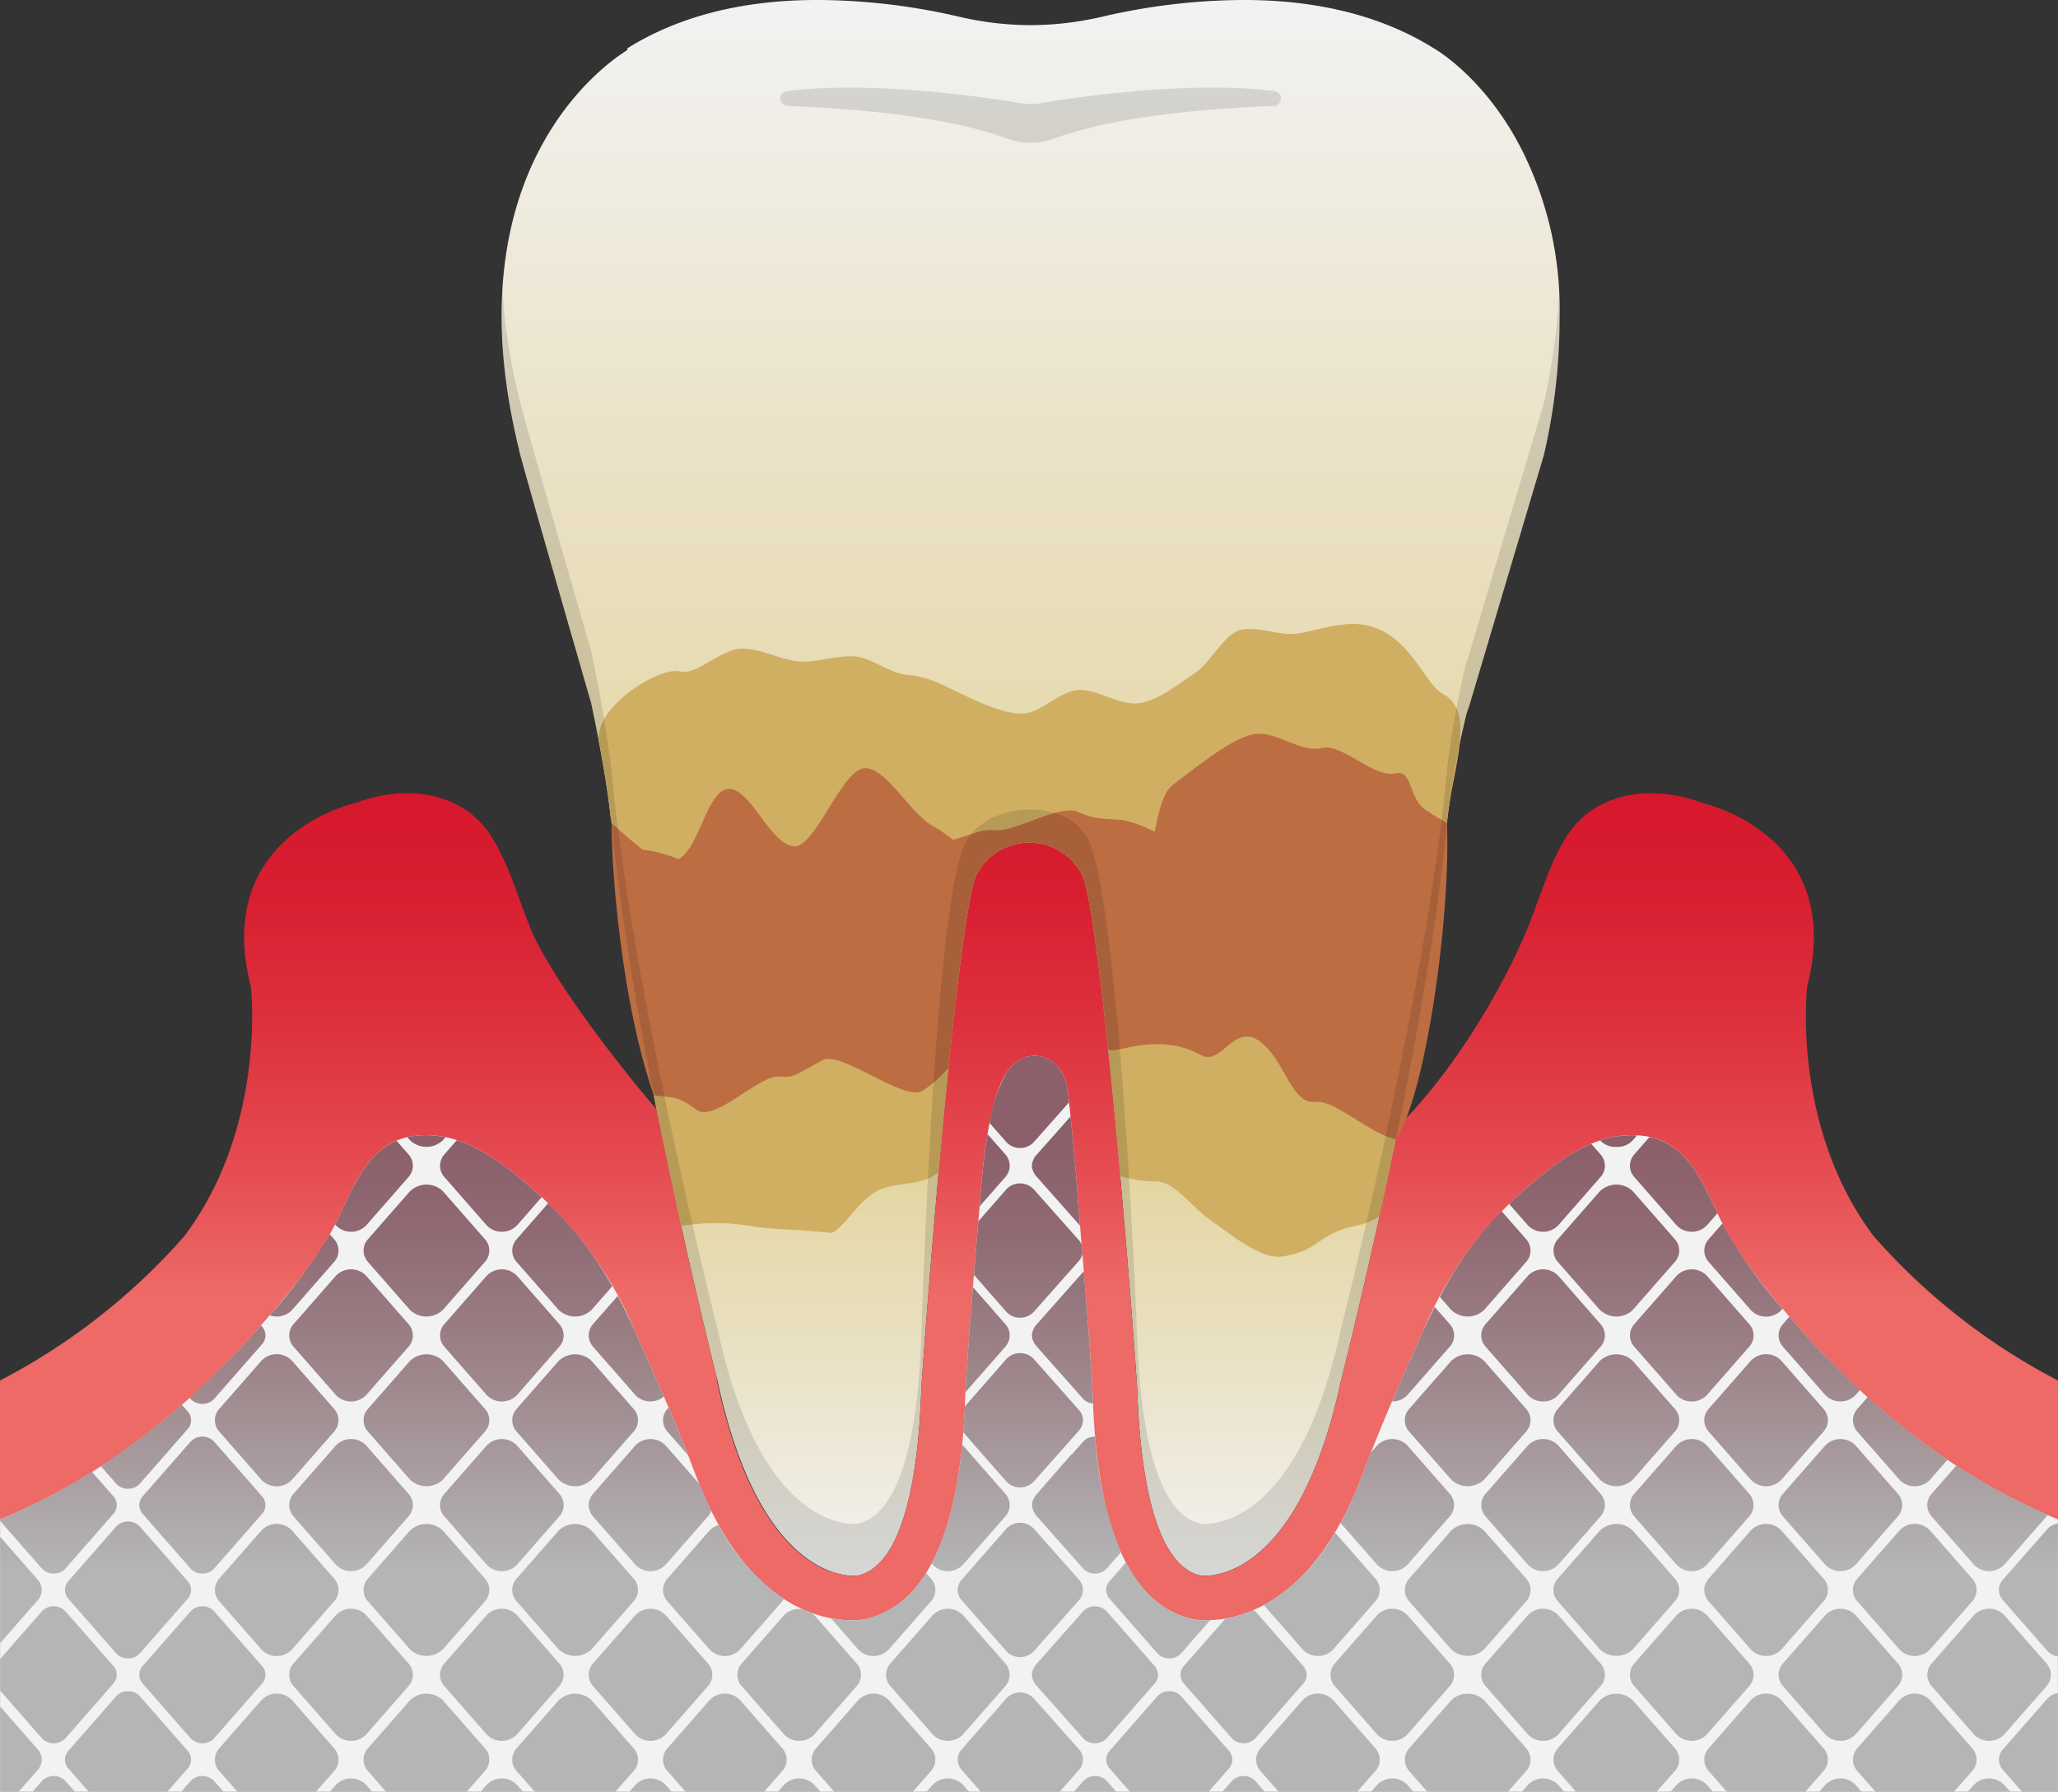 <svg xmlns="http://www.w3.org/2000/svg" xmlns:xlink="http://www.w3.org/1999/xlink" width="228.923" height="199.32" viewBox="0 0 228.923 199.32"><rect x="0" y="0" width="228.923" height="199.32" fill="#333333" stroke="none"/><defs><style>.cls-1{fill:url(#linear-gradient);}.cls-2{fill:url(#linear-gradient-2);}.cls-3{opacity:0.12;}.cls-4{fill:#d0af63;}.cls-5{fill:#bd6d42;}.cls-6{fill:#f2f2f2;}.cls-7{fill:url(#linear-gradient-3);}</style><linearGradient id="linear-gradient" x1="114.638" y1="175.296" x2="114.638" gradientUnits="userSpaceOnUse"><stop offset="0" stop-color="#f2f2f2"/><stop offset="0.169" stop-color="#e8debb"/><stop offset="0.296" stop-color="#e2d195"/><stop offset="0.446" stop-color="#e4d6a3"/><stop offset="0.73" stop-color="#ebe3c9"/><stop offset="1" stop-color="#f2f2f2"/></linearGradient><linearGradient id="linear-gradient-2" x1="114.462" y1="88.243" x2="114.462" y2="199.32" gradientUnits="userSpaceOnUse"><stop offset="0" stop-color="#d6182c"/><stop offset="0.096" stop-color="#d81e30"/><stop offset="0.226" stop-color="#dd303d"/><stop offset="0.375" stop-color="#e54c51"/><stop offset="0.502" stop-color="#ed6a67"/></linearGradient><linearGradient id="linear-gradient-3" x1="114.462" y1="199.32" x2="114.462" y2="117.44" gradientUnits="userSpaceOnUse"><stop offset="0.303" stop-color="#b5b5b5"/><stop offset="0.329" stop-color="#b2b0b1"/><stop offset="0.572" stop-color="#9d858a"/><stop offset="0.761" stop-color="#906a73"/><stop offset="0.873" stop-color="#8b606a"/></linearGradient></defs><g id="レイヤー_2" data-name="レイヤー 2"><g id="Banner"><path class="cls-1" d="M169.249,16.599c-4.121-8.084-9.76-11.227-9.76-11.227-6.738-4.211-14.604-5.461-21.843-5.367A70.453,70.453,0,0,0,122.493,1.885a35.483,35.483,0,0,1-7.853.912,35.484,35.484,0,0,1-7.853-.912A70.453,70.453,0,0,0,91.632.005C84.393-.09,76.527,1.161,69.789,5.372c0,0-.005.073-.017.206C67.149,7.202,50.123,19.111,57.745,50.059c-.062.179,7.062,24.861,7.999,28.105h-0s1.595,7.218,2.207,12.927l.03-.03c2.23,24.832,11.848,62.592,11.848,62.592,5.004,23.228,15.607,21.62,15.607,21.62,5.512-1.281,6.77-12.89,7.034-20.436.091-2.6,3.932-53.358,6.194-57.6a6.6,6.6,0,0,1,11.653,0c2.261,4.242,6.103,55,6.194,57.6.264,7.546,1.522,19.155,7.034,20.436,0,0,10.603,1.608,15.607-21.62,0,0,9.611-37.734,11.846-62.566l.004.004a97.178,97.178,0,0,1,2.13-11.692h0c.194-.569.302-.878.302-.878l8.297-27.893a66.819,66.819,0,0,0,1.748-15.254A39.419,39.419,0,0,0,169.249,16.599Z"/><path class="cls-2" d="M228.923,153.574a70.592,70.592,0,0,1-20.504-16.06c-9.215-12.257-7.4-27.76-7.4-27.76C205.349,92.809,189.391,89.33,189.389,89.33c-5.413-2.051-11.908-1.413-15.171,3.786-1.92,3.059-2.99,6.96-4.358,10.282-2.165,5.258-7.328,14.878-14.29,21.873-3.077,15.163-6.237,27.657-6.406,28.326l-.004.069c-.31,1.442-.649,2.758-.999,4.015l-.023.082C144.729,169.945,139.663,173.717,136.485,174.84v-.017a8.482,8.482,0,0,1-1.423.375c-.046.008-.089.016-.133.023-.082.012-.157.021-.233.03a6.749,6.749,0,0,1-.735.058c-.03,0-.058-0-.085-.001-.041-0-.068-.002-.102-.003-.141-.007-.222-.018-.222-.018a4.381,4.381,0,0,1-.993-.37l-.014-.008a5.001,5.001,0,0,1-.841-.547c-.077-.062-.147-.139-.222-.205a6.414,6.414,0,0,1-.547-.533c-.101-.113-.195-.243-.291-.366-.135-.173-.271-.343-.397-.532-.11-.163-.211-.34-.315-.515-.101-.172-.203-.342-.298-.524-.11-.211-.214-.434-.318-.659-.075-.163-.15-.326-.221-.496-.109-.261-.212-.531-.313-.806-.053-.147-.107-.293-.158-.443q-.16-.471-.305-.964c-.034-.115-.067-.23-.099-.346-.105-.374-.204-.754-.297-1.142-.016-.068-.032-.137-.048-.206-.103-.441-.199-.887-.288-1.342l-.001-.005a69.166,69.166,0,0,1-1.077-10.439c-.091-2.6-3.932-53.358-6.193-57.6a6.932,6.932,0,0,0-.467-.745,7.085,7.085,0,0,0-.525-.64c-.038-.041-.072-.091-.112-.132a6.388,6.388,0,0,0-.975-.811c-.047-.033-.095-.064-.143-.095a6.616,6.616,0,0,0-3.634-1.059,6.756,6.756,0,0,0-1.192.108c-.069.013-.136.025-.204.039a6.657,6.657,0,0,0-.955.28c-.198.075-.389.166-.58.261-.15.073-.299.149-.444.234a6.426,6.426,0,0,0-.631.423c-.01.007-.018.016-.028.023a6.614,6.614,0,0,0-1.766,2.115c-2.262,4.242-6.103,55-6.194,57.6-.264,7.546-1.521,19.155-7.034,20.436l-.042.005c-.008.002-.015.007-.023.008,0,0-.081.011-.222.018-.034.001-.061.003-.102.003-.027.001-.055.001-.085.001a7.543,7.543,0,0,1-2.056-.349c-.052-.016-.104-.032-.157-.049-.104-.034-.2-.057-.309-.097V174.84c-3.512-1.241-9.337-5.68-12.674-21.174,0,0-.024-.193-.066-.533-.659-2.629-3.761-15.166-6.67-29.756-4.531-5.195-11.89-14.941-13.964-19.979-1.369-3.323-2.439-7.224-4.358-10.282-3.263-5.2-9.758-5.837-15.171-3.786-.002.001-15.96,3.48-11.629,20.425,0,0,1.815,15.502-7.4,27.76A70.592,70.592,0,0,1,0,153.574L0,199.32H228.923Z"/><path class="cls-3" d="M113.536,11.48c-3.775-.635-16.481-2.549-26.026-1.339a.826.826,0,0,0,.078,1.644c6.813.256,17.551,1.071,24.425,3.626a7.522,7.522,0,0,0,5.248,0c6.874-2.555,17.613-3.37,24.425-3.626a.826.826,0,0,0,.078-1.644c-9.544-1.21-22.251.705-26.026,1.339A6.597,6.597,0,0,1,113.536,11.48Z"/><path class="cls-4" d="M160.508,77.19c-2.19-1.167-3.866-7.232-9.294-7.748-2.134-.203-4.569.596-6.553.993-2.039.408-4.219-.677-6.293-.442-2.133.241-3.539,3.618-5.492,4.916-2.021,1.343-4.364,3.238-6.444,3.344-2.154.11-4.377-1.614-6.459-1.493-2.167.126-4.267,2.646-6.337,2.627-2.179-.021-4.889-1.334-6.909-2.302-2.109-1.01-3.617-1.841-5.652-1.984-2.185-.153-4.151-2.016-6.153-2.088-2.171-.078-4.354.806-6.356.541-2.243-.297-5.046-1.977-7.211-1.18-2.458.905-3.965,2.681-5.838,2.305-2.311-.465-9.657,4.098-8.863,7.996.003.015.004.026.008.041l.006.033c.464,2.478.988,5.583,1.284,8.341l.03-.03c1.26,14.03,4.877,32.182,7.787,45.324a23.072,23.072,0,0,1,7.11-.09c3.436.597,5.285.383,9.376.847,1.233.14,2.882-3.333,5.327-4.653,1.814-.979,4.615-.601,6.325-1.726.173-.114.334-.219.503-.329,1.309-14.656,3.017-30.875,4.254-33.195a6.6,6.6,0,0,1,11.653,0c1.248,2.341,2.975,18.835,4.289,33.594a14.579,14.579,0,0,0,3.846.601c2.135-.138,3.821,2.6,6.196,4.293,2.346,1.671,5.642,4.348,7.874,4.057,4.24-.552,3.968-2.571,8.4-3.447a7.304,7.304,0,0,0,2.528-1.037c2.864-13.035,6.318-30.565,7.546-44.211l.004.004C161.611,85.381,164.215,79.166,160.508,77.19Z"/><path class="cls-5" d="M160.949,91.564c-.734-.431-1.467-.883-2.225-1.363-2.166-1.372-1.462-4.581-3.529-4.171-2.503.497-5.826-3.351-8.178-2.824-2.42.541-4.93-1.858-7.393-1.546-2.53.32-6.849,3.93-9.167,5.652-1.079.801-1.573,3.016-2.015,5.222a13.427,13.427,0,0,0-3.606-1.314c-2.075-.206-2.818.03-4.953-.906-2.012-.882-6.781,2.186-9.11,2.036-1.449-.093-1.623.11-4.499.996a2.038,2.038,0,0,1-.289.051,16.108,16.108,0,0,0-2.172-1.484c-2.498-1.338-5.054-6.269-7.466-6.458-2.593-.203-5.6,8.79-7.977,8.695-2.575-.103-4.68-6.024-7.055-6.375-2.6-.385-3.413,6.487-5.84,7.804A14.827,14.827,0,0,0,71.5,94.516c-1.203-.886-2.399-2.026-3.467-2.925,0,6.145,1.276,20.438,4.69,30.252,1.831.257,2.648.003,4.699,1.572,2.073,1.586,6.985-3.931,9.383-3.66,1.493.169,1.672-.198,4.634-1.791,2.191-1.178,9.162,4.709,11.226,3.357a14.399,14.399,0,0,0,2.849-2.544c1.074-10.597,2.239-19.833,3.149-21.54a6.6,6.6,0,0,1,11.653,0c.847,1.589,1.916,9.71,2.927,19.381.003.008.009.03.013.036.45.914,5.293-2.066,10.346.716,2.263,1.246,3.627-3.585,6.496-1.55,2.834,2.011,3.535,7.109,6.233,6.758,2.135-.277,6.163,3.654,8.944,4.144C158.55,121.993,161.393,102.045,160.949,91.564Z"/><path class="cls-3" d="M171.728,44.853l-8.297,27.893s-.107.309-.302.878a97.178,97.178,0,0,0-2.13,11.692l-.004-.004c-2.235,24.832-11.846,62.566-11.846,62.566-5.004,23.228-15.607,21.62-15.607,21.62-5.512-1.281-6.77-12.89-7.034-20.436-.091-2.6-1.97-48.174-5.42-55.572-2.235-4.793-11.254-4.44-13.691.253-3.43,6.605-4.838,52.72-4.929,55.319-.264,7.546-1.522,19.155-7.034,20.436,0,0-10.603,1.608-15.607-21.62,0,0-9.618-37.76-11.848-62.592l-.03.03C67.339,79.607,65.744,72.389,65.744,72.389h0c-.937-3.244-8.061-27.926-7.999-28.105a65.128,65.128,0,0,1-1.857-12.092,59.59,59.59,0,0,0,1.857,17.866c-.062.179,7.062,24.861,7.999,28.105h-0s1.595,7.218,2.207,12.927l.03-.03c2.23,24.832,11.848,62.592,11.848,62.592,5.004,23.228,15.607,21.62,15.607,21.62,5.512-1.281,6.77-12.89,7.034-20.436.091-2.6,3.932-53.358,6.194-57.6a6.6,6.6,0,0,1,11.653,0c2.261,4.242,6.103,55,6.194,57.6.264,7.546,1.522,19.155,7.034,20.436,0,0,10.603,1.608,15.607-21.62,0,0,9.611-37.734,11.846-62.566l.004.004a97.178,97.178,0,0,1,2.13-11.692c.194-.569.302-.878.302-.878l8.297-27.893a66.819,66.819,0,0,0,1.748-15.254c.004-.934-.022-1.837-.067-2.721A69.497,69.497,0,0,1,171.728,44.853Z"/><path class="cls-6" d="M199.891,147.441l-.028-.041c-2.896-3.315-6.054-7.025-8.094-10.948-2.106-4.049-3.646-9.45-8.959-10.095-5.57-.675-9.946,3.115-14.077,6.753a43.032,43.032,0,0,0-10.471,15.041c-2.461,5.537-4.494,9.997-6.609,15.638-2.392,6.38-6.404,13.322-13.191,15.694a13.106,13.106,0,0,1-4.312.757,7.931,7.931,0,0,1-1.233-.086l-.19-.029-.187-.042c-10.21-2.382-10.808-19.621-11.007-25.337-.124-2.783-.844-12.078-1.634-21.179-.084-2.178-.913-10.619-1.13-12.226-.566-4.192-4.788-5.297-6.909-1.869-2.294,3.71-2.834,14.095-2.834,14.095-.789,9.101-1.51,18.396-1.634,21.179-.199,5.716-.797,22.955-11.007,25.337l-.187.042-.19.029a7.931,7.931,0,0,1-1.233.086,13.105,13.105,0,0,1-4.312-.757c-6.788-2.373-10.799-9.314-13.192-15.694-2.115-5.64-4.148-10.101-6.609-15.638a43.041,43.041,0,0,0-10.471-15.041c-4.131-3.637-8.508-7.428-14.077-6.753-5.313.645-6.853,6.045-8.959,10.095-2.04,3.923-5.198,7.633-8.094,10.948-.009.014-.019.027-.029.041-7.204,8.233-16.84,16.579-29.021,21.575v30.305H228.913V169.016C216.732,164.02,207.095,155.674,199.891,147.441Z"/><path class="cls-7" d="M178.036,128.415a1.889,1.889,0,0,1,0,2.525l-4.673,5.333a2.333,2.333,0,0,1-3.437,0l-2.057-2.347c.288-.273.565-.554.863-.817,2.583-2.274,5.263-4.608,8.27-5.873Zm3.273,1.262a1.906,1.906,0,0,0,.484,1.263l4.672,5.333a2.334,2.334,0,0,0,3.437,0l1.14-1.301c-1.703-3.588-3.377-7.608-7.555-8.491l-1.694,1.935A1.904,1.904,0,0,0,181.308,129.677Zm-3.349,2.847-4.672,5.333a1.884,1.884,0,0,0,0,2.522l4.672,5.333a2.641,2.641,0,0,0,3.673-.003l4.673-5.334a1.884,1.884,0,0,0,0-2.522l-4.673-5.334a2.641,2.641,0,0,0-3.673.004Zm-68.106-6.363a74.086,74.086,0,0,0-.827,7.404c-.019.211-.036.423-.055.635l2.856-3.26a1.889,1.889,0,0,0,0-2.525Zm5.051,2.955a1.337,1.337,0,0,0,0,1.122,1.748,1.748,0,0,0,.332.574l4.901,5.534c-.078-.925-.158-1.853-.238-2.781-.06-1.538-.49-6.196-.815-9.368l-3.848,4.345A1.745,1.745,0,0,0,114.904,129.117Zm-65.956.561a1.906,1.906,0,0,0,.484,1.263l4.672,5.333a2.334,2.334,0,0,0,3.437,0l2.717-3.101c-.023-.02-.044-.043-.067-.063-2.895-2.549-5.912-5.166-9.373-6.276l-1.386,1.583A1.904,1.904,0,0,0,48.948,129.677Zm62.977,2.645-3.096,3.534c-.173,2.028-.34,4.038-.496,5.955l3.592,4.1a2.097,2.097,0,0,0,3.089,0l.066-.076,4.948-5.584a1.71,1.71,0,0,0,.37-.782c-.028-.337-.056-.673-.085-1.013a1.755,1.755,0,0,0-.286-.475l-4.726-5.33-.289-.329A2.097,2.097,0,0,0,111.925,132.322Zm74.539,9.637-4.672,5.334a1.906,1.906,0,0,0-.484,1.261,1.861,1.861,0,0,0,.121.66,1.967,1.967,0,0,0,.363.601l2.49,2.843,2.182,2.491a2.224,2.224,0,0,0,1.243.708,2.318,2.318,0,0,0,2.195-.708l4.672-5.334a1.884,1.884,0,0,0,0-2.522l-4.672-5.334A2.334,2.334,0,0,0,186.464,141.959Zm3.113-2.843a1.908,1.908,0,0,0,.484,1.263l4.673,5.333a2.333,2.333,0,0,0,3.437,0l.119-.136a50.635,50.635,0,0,1-6.52-9.125c-.059-.113-.116-.232-.175-.348L190.061,137.854A1.907,1.907,0,0,0,189.577,139.116ZM181.58,168.403a2.014,2.014,0,0,0,.212.29l4.672,5.334a2.334,2.334,0,0,0,3.437,0l4.672-5.334a1.883,1.883,0,0,0,0-2.522l-4.672-5.334a2.334,2.334,0,0,0-3.437,0l-4.672,5.334a1.906,1.906,0,0,0-.484,1.261,1.881,1.881,0,0,0,.264.954Zm16.538,0a2.017,2.017,0,0,0,.212.29l4.011,4.579.661.754v0a2.334,2.334,0,0,0,3.437,0l4.673-5.334a1.963,1.963,0,0,0,.311-.494,1.866,1.866,0,0,0,.168-.707c0-.02.005-.04.005-.06a1.908,1.908,0,0,0-.484-1.261l-4.673-5.334a2.334,2.334,0,0,0-3.437,0l-4.673,5.334a1.91,1.91,0,0,0-.484,1.261,1.877,1.877,0,0,0,.264.954Zm-.875-3.206a2.249,2.249,0,0,0,.293-.129,2.139,2.139,0,0,0,.634-.481l4.672-5.334a1.883,1.883,0,0,0,0-2.522l-2.336-2.667-2.336-2.667a2.274,2.274,0,0,0-1.718-.755,2.435,2.435,0,0,0-.476.047,2.298,2.298,0,0,0-.727.293,2.141,2.141,0,0,0-.481.384c-.011.011-.024.019-.034.031h-0l-4.672,5.334a1.885,1.885,0,0,0,0,2.522l4.672,5.334A2.327,2.327,0,0,0,197.244,165.197Zm17.465-.61,1.924-2.196a80.384,80.384,0,0,1-8.875-6.981l-1.158,1.322a1.885,1.885,0,0,0,0,2.522l4.673,5.334A2.334,2.334,0,0,0,214.708,164.587Zm-16.379-14.773,4.673,5.334h0c.011.012.024.019.035.031a2.118,2.118,0,0,0,.481.384,2.294,2.294,0,0,0,.618.259,2.397,2.397,0,0,0,.584.08,2.273,2.273,0,0,0,1.718-.754l.458-.522a95.921,95.921,0,0,1-7.005-7.185l-.028-.041c-.267-.306-.539-.619-.809-.932l-.724.826A1.885,1.885,0,0,0,198.33,149.815Zm-132.52,33.651,4.673-5.334a1.885,1.885,0,0,0,0-2.522l-4.673-5.334a2.642,2.642,0,0,0-3.673,0l-4.672,5.334a1.884,1.884,0,0,0,0,2.522l4.672,5.333a2.642,2.642,0,0,0,3.673 0Zm-28.48,9.439a2.334,2.334,0,0,0,3.437,0l4.673-5.334a1.889,1.889,0,0,0,0-2.525l-4.673-5.333a2.333,2.333,0,0,0-3.437,0l-4.673,5.333a1.889,1.889,0,0,0,0,2.525Zm8.269-60.38-4.672,5.333a1.884,1.884,0,0,0,0,2.522l4.672,5.333a2.641,2.641,0,0,0,3.673-.003l4.673-5.334a1.884,1.884,0,0,0,0-2.522l-4.673-5.334a2.641,2.641,0,0,0-3.673.004Zm8.505,60.38a2.334,2.334,0,0,0,3.437,0l4.672-5.334a1.889,1.889,0,0,0,0-2.525l-4.672-5.333a2.334,2.334,0,0,0-3.437,0l-4.672,5.333a1.889,1.889,0,0,0,0,2.525Zm28.244-9.439,4.673-5.334a1.944,1.944,0,0,0,.165-.274,22.875,22.875,0,0,1-7.227-8.2,2.154,2.154,0,0,0-1.048.619l-4.673,5.334a1.885,1.885,0,0,0,0,2.522l4.673,5.333A2.334,2.334,0,0,0,82.348,183.465Zm-11.706,9.439a2.334,2.334,0,0,0,3.437,0l4.672-5.334a1.89,1.89,0,0,0,0-2.525l-4.672-5.333a2.334,2.334,0,0,0-3.437,0l-4.672,5.333a1.889,1.889,0,0,0,0,2.525Zm-21.37-9.439,4.673-5.333a1.884,1.884,0,0,0,0-2.522l-4.673-5.334a2.642,2.642,0,0,0-3.673,0l-4.672,5.334a1.884,1.884,0,0,0,0,2.522l4.672,5.333a2.641,2.641,0,0,0,3.673,0Zm-17.139.33a2.15,2.15,0,0,0,.365-.33L37.17,178.132a1.883,1.883,0,0,0,0-2.522l-4.672-5.334a2.334,2.334,0,0,0-3.437,0l-4.672,5.334a1.883,1.883,0,0,0,0,2.522l4.672,5.334a2.146,2.146,0,0,0,.365.33A2.37,2.37,0,0,0,32.133,183.795ZM21.787,156.029a1.779,1.779,0,0,0,.354.11,1.865,1.865,0,0,0,.369.037,1.762,1.762,0,0,0,1.331-.584l5.309-6.06a1.459,1.459,0,0,0,0-1.953l-.119-.135a95.079,95.079,0,0,1-7.946,8.042l.093.107A1.684,1.684,0,0,0,21.787,156.029ZM44.107,126.895c-3.656,1.558-5.077,5.868-6.832,9.317l.055.062a2.333,2.333,0,0,0,3.437,0l4.673-5.333a1.889,1.889,0,0,0,0-2.525Zm-28.237,58.435a1.464,1.464,0,0,0,0,1.956l5.309,6.06a1.807,1.807,0,0,0,2.662,0l5.309-6.06a1.464,1.464,0,0,0,0-1.956l-5.309-6.06a1.807,1.807,0,0,0-2.662,0Zm0-18.874a1.48,1.48,0,0,0-.375.977l.002.023a1.448,1.448,0,0,0,.152.612,1.509,1.509,0,0,0,.177.281c.016.019.027.041.044.06l5.309,6.06h0a1.807,1.807,0,0,0,2.662,0l5.309-6.06a1.538,1.538,0,0,0,.281-.466,1.422,1.422,0,0,0,.07-.253,1.396,1.396,0,0,0,.024-.258,1.48,1.48,0,0,0-.375-.977l-4.651-5.309-.658-.751a1.807,1.807,0,0,0-2.662,0ZM4.641,195.747a1.714,1.714,0,0,0-.435-1.135L.011,189.824v9.496H2.07l2.136-2.438A1.715,1.715,0,0,0,4.641,195.747Zm44.631-31.16,4.673-5.334a1.884,1.884,0,0,0,0-2.522l-4.673-5.334a2.642,2.642,0,0,0-3.673,0l-4.672,5.334a1.884,1.884,0,0,0,0,2.522l4.672,5.334a2.642,2.642,0,0,0,3.673,0ZM32.657,168.693l.579.661,4.093,4.673a2.334,2.334,0,0,0,3.437,0l4.093-4.673.579-.661a1.884,1.884,0,0,0,0-2.522l-4.673-5.334a2.334,2.334,0,0,0-3.437,0l-4.673,5.334a1.907,1.907,0,0,0-.484,1.261,1.866,1.866,0,0,0,.195.811A1.972,1.972,0,0,0,32.657,168.693Zm0-18.878,4.673,5.334a2.334,2.334,0,0,0,3.437,0l4.673-5.334a1.884,1.884,0,0,0,0-2.522l-4.673-5.334a2.334,2.334,0,0,0-3.437,0l-4.673,5.334A1.884,1.884,0,0,0,32.657,149.815Zm-5.933,4.251-2.336,2.667a1.883,1.883,0,0,0,0,2.522l4.672,5.334a2.334,2.334,0,0,0,3.437,0L37.17,159.254a1.883,1.883,0,0,0,0-2.522l-2.336-2.667-2.336-2.667a2.225,2.225,0,0,0-1.243-.708,2.437,2.437,0,0,0-.952,0,2.224,2.224,0,0,0-1.243.708Zm49.817,7.817c-.718-1.844-1.435-3.583-2.169-5.302l-.134.152a1.885,1.885,0,0,0,0,2.522ZM57.464,140.379l4.672,5.333a2.641,2.641,0,0,0,3.673-.003l2.291-2.616A39.487,39.487,0,0,0,60.975,133.851l-3.51,4.007A1.884,1.884,0,0,0,57.464,140.379Zm8.021,8.174a1.872,1.872,0,0,0,.121.66,1.967,1.967,0,0,0,.363.601l2.491,2.843,2.182,2.491a2.224,2.224,0,0,0,1.243.708,2.33,2.33,0,0,0,1.959-.507c-1.004-2.318-2.046-4.643-3.182-7.199-.6-1.348-1.251-2.68-1.954-3.983l-2.738,3.126A1.908,1.908,0,0,0,65.485,148.554ZM7.303,193.346l5.309-6.06a1.463,1.463,0,0,0,0-1.956l-5.309-6.06a1.807,1.807,0,0,0-2.662,0l-4.63,5.285v3.507l4.63,5.285A1.807,1.807,0,0,0,7.303,193.346Zm79.877-.442a2.334,2.334,0,0,0,3.437,0l4.672-5.334a1.888,1.888,0,0,0,0-2.525l-4.672-5.333a2.077,2.077,0,0,0-.524-.378c-.229-.087-.458-.176-.681-.273a2.279,2.279,0,0,0-2.232.651l-4.672,5.333a1.89,1.89,0,0,0,0,2.525Zm-54.682-47.192L37.17,140.379a1.89,1.89,0,0,0,0-2.525l-.487-.556a57.689,57.689,0,0,1-6.676,9.014A2.314,2.314,0,0,0,32.498,145.713ZM107.155,174.026l4.672-5.334a1.883,1.883,0,0,0,0-2.522L107.734,161.499l-.579-.661h0c-.036-.041-.09-.055-.128-.092-.411,4.171-1.321,9.226-3.411,13.164l.102.116v0A2.334,2.334,0,0,0,107.155,174.026Zm66.208,0,4.673-5.334a1.885,1.885,0,0,0,0-2.522l-4.673-5.334a2.334,2.334,0,0,0-3.437,0l-4.673,5.334a1.885,1.885,0,0,0,0,2.522l4.093,4.672.579.661v0A2.334,2.334,0,0,0,173.363,174.026Zm-8.109-24.212,4.673,5.334a2.224,2.224,0,0,0,1.243.708,2.429,2.429,0,0,0,.476.047,2.273,2.273,0,0,0,1.718-.754l4.673-5.334a1.957,1.957,0,0,0,.363-.601,1.852,1.852,0,0,0,.121-.66,1.905,1.905,0,0,0-.484-1.261l-4.673-5.334a2.334,2.334,0,0,0-3.437,0l-4.673,5.334A1.884,1.884,0,0,0,165.254,149.815Zm-50.308-1.914c-.014.032-.032.061-.043.094a1.426,1.426,0,0,0,0,1.12c.011.032.029.061.042.093a1.71,1.71,0,0,0,.29.48l5.228,5.904a1.711,1.711,0,0,0,1.122.54c-.022-.509-.039-.982-.053-1.386-.088-1.967-.474-7.192-.971-13.297-.03.029-.07.039-.098.07l-5.228,5.903A1.723,1.723,0,0,0,114.946,147.9Zm41.643,7.248,4.673-5.334a1.884,1.884,0,0,0,0-2.522l-1.674-1.91c-.464.914-.911,1.835-1.326,2.768-1.225,2.757-2.344,5.246-3.42,7.747A2.271,2.271,0,0,0,156.589,155.148Zm25.043,9.439,4.673-5.334a1.884,1.884,0,0,0,0-2.522l-4.673-5.334a2.642,2.642,0,0,0-3.673,0l-4.672,5.334a1.884,1.884,0,0,0,0,2.522l4.672,5.334a2.642,2.642,0,0,0,3.673,0Zm-66.397,3.978,5.228,5.903a1.807,1.807,0,0,0,2.662,0l1.571-1.793a41.243,41.243,0,0,1-2.879-12.86,1.757,1.757,0,0,0-1.353.58L119.242,161.79v-.064l-4.006,4.573a1.767,1.767,0,0,0-.181.299,1.481,1.481,0,0,0-.122.202c-.01.025-.021.048-.03.073a1.615,1.615,0,0,0,.173,1.428A1.726,1.726,0,0,0,115.236,168.565Zm41.354,5.461,4.093-4.673.579-.661a1.884,1.884,0,0,0,0-2.522l-4.673-5.334a2.334,2.334,0,0,0-3.437,0l-.653.745c-.281.719-.563,1.45-.846,2.205a43.399,43.399,0,0,1-2.551,5.615l4.05,4.623A2.334,2.334,0,0,0,156.589,174.026Zm8.505-9.439,4.672-5.334a1.884,1.884,0,0,0,0-2.522l-4.672-5.334a2.642,2.642,0,0,0-3.673,0l-4.672,5.334a1.884,1.884,0,0,0,0,2.522l4.672,5.334a2.642,2.642,0,0,0,3.673,0ZM54.104,141.959l-4.672,5.334a1.884,1.884,0,0,0,0,2.522l4.672,5.334a2.342,2.342,0,0,0,2.652.566,2.181,2.181,0,0,0,.785-.566l4.672-5.334a1.968,1.968,0,0,0,.363-.601,1.872,1.872,0,0,0,.121-.66,1.908,1.908,0,0,0-.484-1.261L57.541,141.959A2.334,2.334,0,0,0,54.104,141.959Zm57.723,7.855a1.884,1.884,0,0,0,0-2.522l-3.604-4.114c-.429,5.346-.752,9.788-.831,11.566-.002.041-.004.096-.005.139ZM65.81,164.587l4.673-5.334a1.885,1.885,0,0,0,0-2.522l-4.673-5.334a2.642,2.642,0,0,0-3.673,0l-4.672,5.334a1.884,1.884,0,0,0,0,2.522l4.672,5.334a2.642,2.642,0,0,0,3.673,0Zm95.611-18.875a2.641,2.641,0,0,0,3.673-.003l4.672-5.334a1.884,1.884,0,0,0,0-2.522l-2.739-3.127a41.493,41.493,0,0,0-6.866,9.546ZM65.758,168.403a2.016,2.016,0,0,0,.212.29l4.672,5.334a2.334,2.334,0,0,0,3.437,0l4.672-5.334a1.952,1.952,0,0,0,.369-.633c-.496-1-.952-2.012-1.36-3.02L74.079,160.838a2.334,2.334,0,0,0-3.437,0l-4.672,5.334a1.908,1.908,0,0,0-.484,1.261,1.881,1.881,0,0,0,.264.954Zm47.284-2.981a2.172,2.172,0,0,0,.855,0,2.086,2.086,0,0,0,.411-.127,1.954,1.954,0,0,0,.706-.508l.006-.007,5.009-5.653a1.692,1.692,0,0,0,.003-2.261l-.003-.005-.003-.003-5.012-5.657a2.097,2.097,0,0,0-3.089,0l-4.602,5.252c-.038.856-.092,1.821-.175,2.881l2.297,2.622,2.479,2.83a1.949,1.949,0,0,0,.705.508A2.084,2.084,0,0,0,113.042,165.422ZM57.541,174.026l4.672-5.334a1.883,1.883,0,0,0,0-2.522L57.541,160.838a2.334,2.334,0,0,0-3.437,0l-4.672,5.334a1.883,1.883,0,0,0,0,2.522l4.093,4.672.579.661v0A2.334,2.334,0,0,0,57.541,174.026Zm79.163,22.699a1.464,1.464,0,0,0,0-1.957l-5.309-6.06a1.807,1.807,0,0,0-2.662,0l-5.309,6.06a1.464,1.464,0,0,0,0,1.957l2.273,2.595H134.43Zm-13.557,1.423a1.807,1.807,0,0,0-2.662,0l-1.027,1.172h4.717Zm-5.279,1.172,2.161-2.438a1.699,1.699,0,0,0,0-2.27l-4.726-5.33-.289-.329a2.097,2.097,0,0,0-3.089,0l-4.958,5.66a1.699,1.699,0,0,0,0,2.27l2.136,2.438h8.764Zm21.796-1.172a1.807,1.807,0,0,0-2.662,0l-1.028,1.172h4.717Zm30.103-1.142a1.884,1.884,0,0,0,0-2.522l-4.672-5.333a2.641,2.641,0,0,0-3.673.003l-4.672,5.334a1.884,1.884,0,0,0,0,2.522l2.024,2.31H167.739Zm-13.177,1.584a2.333,2.333,0,0,0-3.437,0l-.64.73h4.717Zm-3.597-1.581a1.888,1.888,0,0,0,0-2.525l-4.672-5.333a2.334,2.334,0,0,0-3.437,0l-4.672,5.333a1.889,1.889,0,0,0,0,2.525l2.024,2.31h8.733ZM74.079,198.59a2.334,2.334,0,0,0-3.437,0l-.64.73h4.717ZM70.482,197.006a1.885,1.885,0,0,0,0-2.522l-4.673-5.333a2.641,2.641,0,0,0-3.673.003l-4.672,5.334a1.884,1.884,0,0,0,0,2.522l2.025,2.31H68.454Zm16.538.004a1.889,1.889,0,0,0,0-2.525l-4.673-5.333a2.333,2.333,0,0,0-3.437,0l-4.673,5.333a1.889,1.889,0,0,0,0,2.525l2.025,2.31h8.733Zm16.538-0a1.889,1.889,0,0,0,0-2.525l-4.673-5.333a2.333,2.333,0,0,0-3.437,0l-4.673,5.333a1.89,1.89,0,0,0,0,2.525l2.025,2.31h8.733ZM90.617,198.59a2.334,2.334,0,0,0-3.437,0l-.64.73h4.717Zm16.538,0a2.334,2.334,0,0,0-3.437,0l-.64.73h4.717Zm82.747,0a2.334,2.334,0,0,0-3.437,0l-.64.73H190.541Zm37.846-28.512-4.958,5.66a1.693,1.693,0,0,0,0,2.266l4.958,5.66a1.964,1.964,0,0,0,1.166.602V169.476A1.964,1.964,0,0,0,227.747,170.078ZM7.303,174.468l5.309-6.06a1.459,1.459,0,0,0,0-1.953l-2.401-2.741A67.294,67.294,0,0,1,.011,169.015v.168l4.63,5.285A1.807,1.807,0,0,0,7.303,174.468ZM228.913,188.351a1.964,1.964,0,0,0-1.166.602l-4.958,5.66a1.697,1.697,0,0,0,0,2.27l2.136,2.438H228.913ZM222.977,198.59a2.334,2.334,0,0,0-3.437,0l-.64.73h4.717ZM4.206,178.004a1.693,1.693,0,0,0,0-2.266l-4.194-4.788V182.792Zm4.125,21.316-1.027-1.172a1.807,1.807,0,0,0-2.662,0l-1.028,1.172Zm194.512-2.31a1.888,1.888,0,0,0,0-2.525l-4.672-5.333a2.333,2.333,0,0,0-3.437,0l-4.673,5.333a1.89,1.89,0,0,0,0,2.525l2.025,2.31h8.733Zm-16.538-.004a1.884,1.884,0,0,0,0-2.522l-4.673-5.333a2.641,2.641,0,0,0-3.673.003l-4.672,5.334a1.884,1.884,0,0,0,0,2.522l2.024,2.31h8.966ZM57.541,198.59a2.334,2.334,0,0,0-3.437,0l-.64.73H58.181Zm41.345-15.125,4.673-5.333a1.885,1.885,0,0,0,0-2.522l-.563-.642a10.658,10.658,0,0,1-6.61,5.114l-.187.042-.19.029a7.933,7.933,0,0,1-1.233.086,12.528,12.528,0,0,1-2.357-.234l3.032,3.46A2.334,2.334,0,0,0,98.886,183.465Zm120.495,13.544a1.889,1.889,0,0,0,0-2.525l-4.673-5.333a2.333,2.333,0,0,0-3.437,0l-4.673,5.333a1.889,1.889,0,0,0,0,2.525l2.025,2.31h8.733Zm-46.018,1.581a2.333,2.333,0,0,0-3.437,0l-.64.73h4.717Zm33.076,0a2.333,2.333,0,0,0-3.437,0l-.64.73h4.717Zm-36.513-5.686a2.334,2.334,0,0,0,3.437,0l4.673-5.334a1.889,1.889,0,0,0,0-2.525l-4.673-5.333a2.333,2.333,0,0,0-3.437,0l-4.673,5.333a1.89,1.89,0,0,0,0,2.525Zm-16.774,0a2.334,2.334,0,0,0,3.437,0l4.673-5.334a1.89,1.89,0,0,0,0-2.525l-4.673-5.333a2.333,2.333,0,0,0-3.437,0l-4.672,5.333a1.889,1.889,0,0,0-0,2.525Zm11.942-9.439,4.672-5.333a1.884,1.884,0,0,0,0-2.522l-4.672-5.334a2.642,2.642,0,0,0-3.673,0l-4.672,5.334a1.884,1.884,0,0,0,0,2.522l4.672,5.333a2.641,2.641,0,0,0,3.673,0Zm16.538 0,4.673-5.334a1.884,1.884,0,0,0,0-2.522l-4.673-5.334a2.642,2.642,0,0,0-3.673,0l-4.672,5.334a1.884,1.884,0,0,0,0,2.522l4.672,5.333a2.642,2.642,0,0,0,3.673 0Zm4.832,9.439a2.334,2.334,0,0,0,3.437,0l4.672-5.334a1.89,1.89,0,0,0,0-2.525l-4.672-5.333a2.334,2.334,0,0,0-3.437,0l-4.672,5.333a1.889,1.889,0,0,0,0,2.525Zm11.706-9.439,4.672-5.334a1.883,1.883,0,0,0,0-2.522l-4.093-4.672-.579-.661a2.334,2.334,0,0,0-3.437,0l-4.672,5.334a1.883,1.883,0,0,0,0,2.522l4.672,5.333A2.334,2.334,0,0,0,198.17,183.465Zm-83.156.198.226-.258,4.789-5.402a1.694,1.694,0,0,0,0-2.266l-5.015-5.66a2.097,2.097,0,0,0-3.089,0l-4.958,5.66a1.693,1.693,0,0,0,0,2.266l4.958,5.66A2.097,2.097,0,0,0,115.014,183.664Zm87.988,9.241a2.334,2.334,0,0,0,3.437,0l4.673-5.334a1.89,1.89,0,0,0,0-2.525l-4.673-5.333a2.333,2.333,0,0,0-3.437,0l-4.672,5.333a1.889,1.889,0,0,0-0,2.525Zm-99.285,0a2.334,2.334,0,0,0,3.437,0l4.672-5.334a1.889,1.889,0,0,0,0-2.525l-4.672-5.333a2.334,2.334,0,0,0-3.437,0l-4.672,5.333a1.889,1.889,0,0,0,0,2.525Zm44.238-9.109a2.16,2.16,0,0,0,.365-.33l4.672-5.334a1.883,1.883,0,0,0,0-2.522l-4.502-5.139a21.137,21.137,0,0,1-7.918,8.073l4.311,4.921a2.162,2.162,0,0,0,.365.33A2.371,2.371,0,0,0,147.956,183.795ZM115.236,187.443l5.228,5.903a1.807,1.807,0,0,0,2.662,0l5.309-6.06a1.464,1.464,0,0,0,0-1.956l-5.309-6.06a1.807,1.807,0,0,0-2.662,0l-5.228,5.903a1.748,1.748,0,0,0-.332.574,1.337,1.337,0,0,0,0,1.122A1.745,1.745,0,0,0,115.236,187.443Zm-61.291,9.563a1.884,1.884,0,0,0,0-2.522l-4.673-5.333a2.641,2.641,0,0,0-3.673.003l-4.672,5.334a1.884,1.884,0,0,0,0,2.522l2.024,2.31h8.966Zm77.45-13.099,3.232-3.69c-.159.006-.318.022-.477.022a7.937,7.937,0,0,1-1.233-.086l-.19-.029-.187-.042c-3.369-.786-5.677-3.204-7.284-6.278l-1.831,2.091a1.459,1.459,0,0,0,0,1.953l5.309,6.06A1.807,1.807,0,0,0,131.395,183.907Zm5.607,9.439a1.807,1.807,0,0,0,2.662,0l5.309-6.06a1.464,1.464,0,0,0,0-1.956l-5.309-6.06a1.557,1.557,0,0,0-.24-.173c-.316.136-.633.27-.962.385a13.776,13.776,0,0,1-2.138.562l-4.631,5.285a1.464,1.464,0,0,0,0,1.956ZM7.601,194.769a1.464,1.464,0,0,0,0,1.957l2.273,2.595h8.733l2.274-2.595a1.464,1.464,0,0,0,0-1.957l-5.309-6.06a1.808,1.808,0,0,0-2.662,0Zm0-18.874a1.459,1.459,0,0,0,0,1.953l5.309,6.06a1.808,1.808,0,0,0,2.662,0l5.309-6.06a1.46,1.46,0,0,0,0-1.953l-5.309-6.06a1.809,1.809,0,0,0-2.662,0Zm16.24,22.253a1.807,1.807,0,0,0-2.662,0l-1.027,1.172h4.717ZM37.17,197.01a1.89,1.89,0,0,0,0-2.525l-4.672-5.333a2.334,2.334,0,0,0-3.437,0l-4.672,5.333a1.888,1.888,0,0,0,0,2.525l2.024,2.31h8.733Zm3.597,1.581a2.333,2.333,0,0,0-3.437,0l-.64.73h4.717Zm-26.157-33.013a1.723,1.723,0,0,0,.963-.548L20.881,158.969a1.459,1.459,0,0,0,0-1.953l-.656-.749a79.244,79.244,0,0,1-9.021,6.815l1.705,1.947A1.794,1.794,0,0,0,14.61,165.577ZM179.796,127.578a2.278,2.278,0,0,0,1.837-.744l.464-.53a11.038,11.038,0,0,0-4.102.561A2.281,2.281,0,0,0,179.796,127.578ZM46.114,126.357a7.775,7.775,0,0,0-.804.148l.289.33a2.64,2.64,0,0,0,3.673,0l.287-.327A10.683,10.683,0,0,0,46.114,126.357ZM227.65,168.693a1.936,1.936,0,0,0,.119-.198,68.396,68.396,0,0,1-10.143-5.472l-2.758,3.148a1.883,1.883,0,0,0,0,2.522l4.093,4.672.579.661v0a2.334,2.334,0,0,0,3.437,0Zm-8.109,24.212a2.334,2.334,0,0,0,3.437,0l4.672-5.334a1.889,1.889,0,0,0,0-2.525l-4.672-5.333a2.334,2.334,0,0,0-3.437,0l-4.672,5.333a1.89,1.89,0,0,0,0,2.525ZM111.86,119.471a17.815,17.815,0,0,0-1.781,5.455l1.846,2.107a2.097,2.097,0,0,0,3.089,0l.226-.258,3.679-4.15c-.062-.568-.115-1.024-.15-1.286C118.202,117.148,113.98,116.043,111.86,119.471Zm102.849,63.994,4.673-5.333a1.885,1.885,0,0,0,0-2.522l-4.673-5.334a2.334,2.334,0,0,0-3.437,0l-4.673,5.334a1.885,1.885,0,0,0,0,2.522l4.673,5.334A2.334,2.334,0,0,0,214.708,183.465Z"/></g></g></svg>